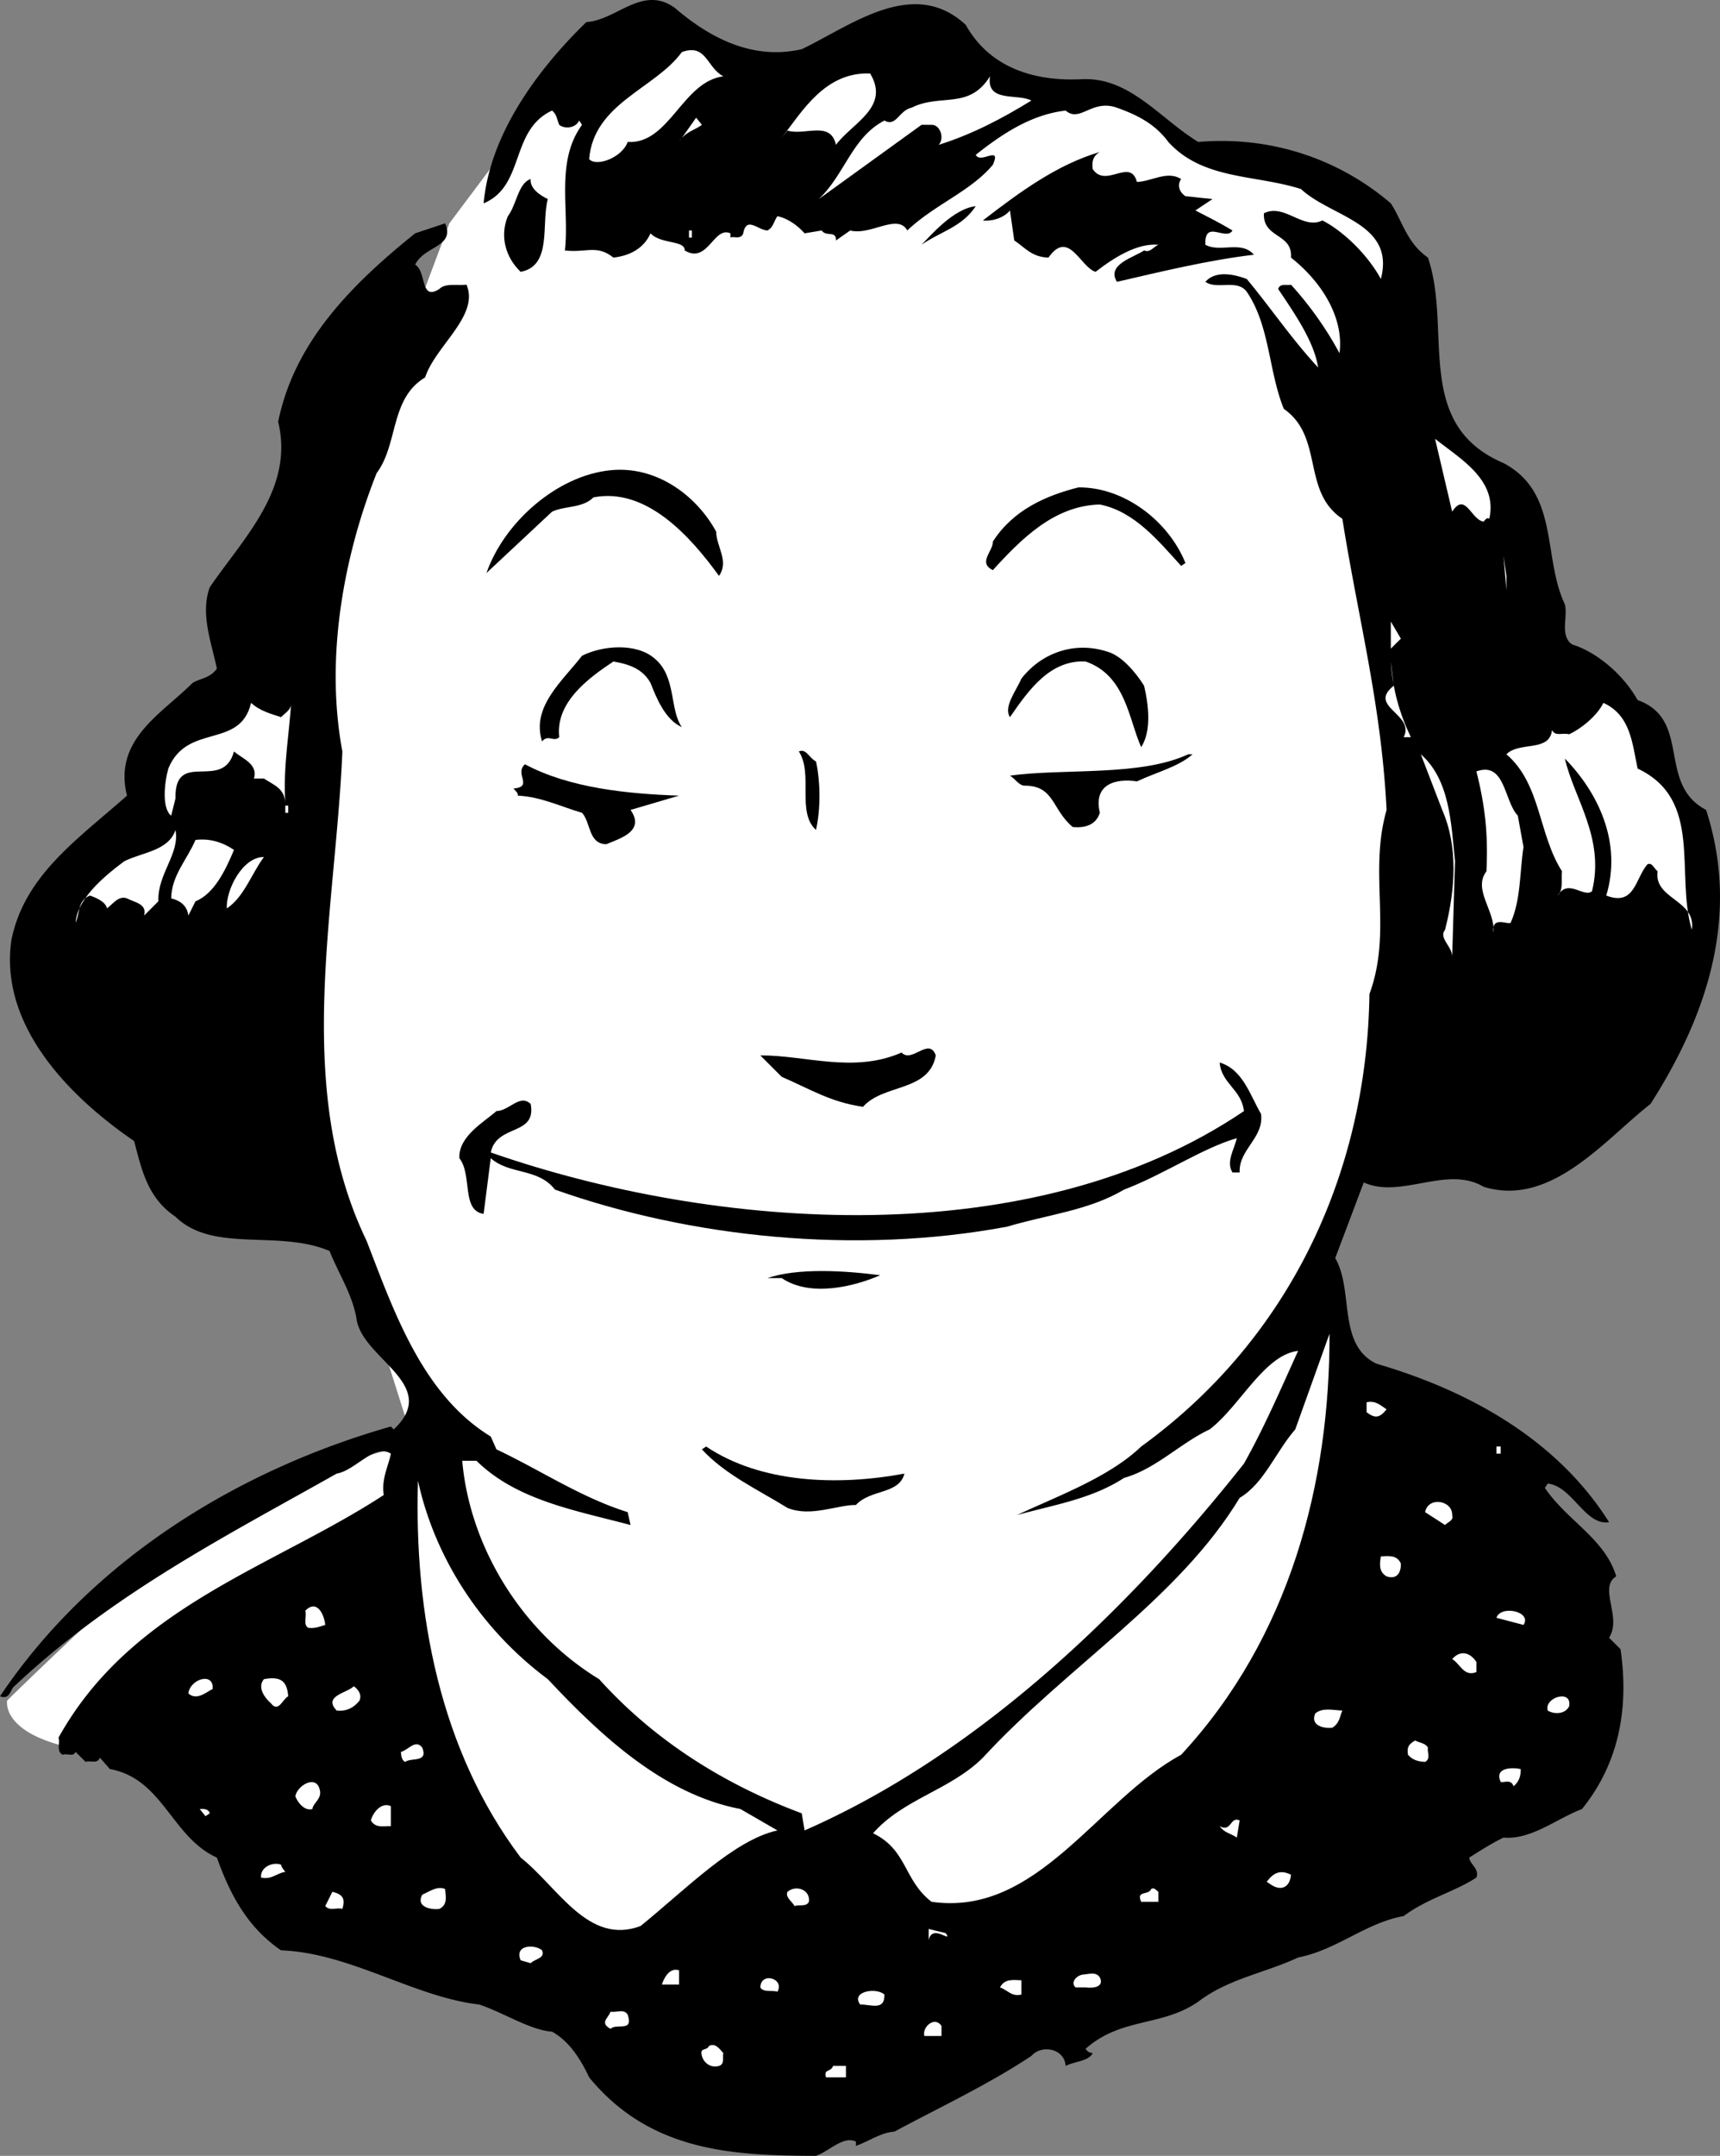 <svg xmlns="http://www.w3.org/2000/svg" width="120.576" height="151.047"><rect width="100%" height="100%" fill="#808080" stroke="none"/><path fill="#fff" d="m41 2.649-6.5 9-3 4-7.5 20-3 38 5 18 3 9.5s-12.023 2.523-19 9c-7.023 6.523-9.5 9-9.5 9s-.523 2.523 5.5 3.5c5.977 1.023 78 9 78 9l9-38 1-11.5 10-27.5-4-30s-2.023-9.977-6.5-12.5c-4.523-2.477-8.023-.477-11.5-3-3.523-2.477-8.5-2.5-8.5-2.5"/><path d="M56.203 3.446c3.422-1.625 7.824-5.125 11.5-1.7 1.723 3.075 4.922 3.977 8.2 3.801 3.324-.125 5.425 2.774 8.097 4.399 4.926-.422 9.727 1.078 13.5 4.3.828 1.278 1.125 2.778 2.602 3.801 1.726 5.074-1.075 11.676 5.3 14.399 3.926 2.078 2.723 6.578 4.301 9.902.223.875-.375 2.176.5 2.8 1.824.575 3.625 2.173 4.598 3.9 3.824 1.374 1.324 5.874 4.8 7.698 2.426 7.477.024 14.477-3.898 20.602-3.176 2.473-6.976 7.273-11.703 5.8-2.574-1.527-5.773.876-8.398-.3l-2 5.3c1.324 2.274.125 6.075 2.898 7.4 6.426 1.874 12.625 5.273 16.3 11.1-1.675.274-2.573-2.527-4.3-2.702l-.2.3c1.528 2.278 4.227 3.575 5 6.2-1.273.777.427 2.875-.5 4.3l.802.801c.625 4.274-.176 8.074-2.7 11.2-1.777.675-3.574 2.175-5.5 2-.777.374-1.574.874-2.402 1.402.027.472.727.773.5 1.398-1.473.977-3.473 1.477-5.098 2.7-2.675.476-4.675 2.374-7.402 2.902-2.273 1.074-4.875 1.472-7 3.097-2.574 1.778-5.375 1.075-7.898 3.301.125.176.226.274.5.301-.274.574-1.274.574-1.899.898-.078-1.222-1.676-1.523-2.402-.699-2.973 1.977-6.375 3.574-9.598 5.301-.976.074-1.777.676-2.703 1v-.3c-.875-.427-1.875.675-2.797 1-5.676-.024-11.578-.227-15.902-5.5-.574-1.227-1.375-2.524-2.598-3.2-1.578-.125-3.375-1.324-5.101-1.902-4.575-.524-9.075-3.625-13.899-3.797-2.375-1.625-3.578-3.926-4.5-6.5-3.176-1.426-3.777-5.528-7.5-6.203L7 123.149c-.172.472-.672.172-1 .297l-.7-.7c-.175.375-.573.075-.898.2-.476-.223-.175-.825-.3-1.2 5.125-9.222 15.023-11.925 22.8-17-.175-1.125.325-2.023.5-2.898-1.175-.727-2.476 1.176-3.8 1.398C16.027 107.524 7.926 111.621 1 118.15c-.273.172-.273.972-1 .699 6.527-9.727 16.926-15.926 27.402-18.902l.2.203c3.324-3.125-2.176-4.926-2.602-7.703-.273-1.723-1.273-3.223-1.898-4.797-3.575-1.528-8.176.172-10.801-2.403-1.973-1.324-2.375-3.324-2.899-5.3C4.828 76.82-.074 71.82.801 65.848c.926-4.527 4.625-7.027 8.101-10.102-.976-3.925 2.426-5.722 4.598-7.898.527-.324 1.227-.324 1.703-1-.375-1.824-1.176-3.824-.5-5.7 2.422-3.527 5.922-6.925 4.797-11.6 1.125-5.524 5.027-9.524 9.602-13.2l2.101-.7c.723 1.673-1.476 1.575-2.101 2.9.824.476.324 2.573 1.699 1.698.426-.425 1.226-.222 1.902-.3.922 2.175-2.176 4.277-2.902 6.5-2.473 1.476-1.875 4.675-3.399 6.703-2.175 5.472-3.675 12.672-2.402 19.5-.473 11.273-3.473 23.574 1.703 34.297 1.922 4.976 3.922 10.777 8.7 13.703l.398.898c3.125 1.477 5.926 3.375 9.199 4.399l.203.902c-3.875-1.027-7.976-1.727-10.8-4.5h-1c.523 5.973 4.124 11.973 9.597 15.3 4.027 4.473 9.027 7.473 14.203 9.4l.2 1.198c11.925-5.222 22.425-15.125 30.8-25.699 1.422-2.523 2.625-5.324 3.797-7.898-2.375.273-4.074 3.875-6.2 5.5-2.073.972-3.773 2.773-6 3.398-2.273 1.477-4.874 1.875-7.5 2.602 2.825-1.328 6.427-2.625 8.7-4.801 10.527-7.625 15.828-19.324 16-31.7 1.625-4.425-.074-8.425 1.203-12.902-.375-7.425-1.976-13.324-3.101-20.398-2.875-1.926-1.274-5.727-4.102-7.7-1.074-2.624-.973-5.827-2.598-8.202-.675-.922-2.074-.125-2.902-.7.727-.824 2.027-.523 2.902-.199 1.723 2.074 3.125 4.176 5 6.2-.277-1.825-1.675-3.825-2.8-5.5.125-.426.625-.223.898-.301a24.28 24.28 0 0 1 3.402 4.8c.325-2.523-1.277-5.023-3.402-6.699.125-1.726-1.973-1.324-1.898-3.101 1.425-.723 2.726 1.175 4.101.5 1.524.777 3.223 2.476 4.098 4.101 1.027-3.926-3.473-4.324-5.598-6.3-3.176-1.024-6.875-.626-9.3-3.301-.977-1.325-2.278-1.922-3.602-2.399-1.774-.625-2.574 1.074-3.598.2-2.375.277-4.375 1.574-6.3 3.1.324.677 1.824-.726 1.199.7-1.575 1.875-4.075 2.774-6 4.602-.676-1.227-2.575.375-4 0l-1 .699c.023-.727-.676-.227-1-.7l-1.2.2c-.375-.426-1.074-1.027-1.902-1.2-.273.376-.273.774-.7 1-.675-.027-1.472-1.027-1.698.2-.176.473-.676.176-.899.3v-.3c-1.176-.527-1.578 2.176-3.203 1.2.027-.727-1.672-.427-2.398-1.2-.477 1.074-1.477 1.574-2.602 1.7-1.172-.927-1.875-.325-3.398-.5.324-2.927-.676-6.227 1.199-8.802l-.2-.3c-.273.578-1.074.578-1.398.3-.176-.425-.176-.722-.5-1-2.976 1.375-1.875 5.278-4.8 6.5.425-4.722 3.624-9.222 7.199-12.699 2.125-.125 3.925-2.625 6.199-1 2.527 2.176 5.527 3.676 8.902 2.899"/><path fill="#fff" d="M50.703 5.348c-2.875.375-3.777 4.773-6.703 4.598-.375 1.078-2.172 1.777-2.7 1.203.325-3.926 4.626-4.926 6.5-7.5 1.727-.625 1.727 1.074 2.903 1.699M61 5.149c1.426 2.375-1.273 3.472-2.398 5-.375-1.727-2.176-.625-3.399-1l-.402.5c1.426-1.828 3.027-4.625 6.199-4.5m11.3 1.898c-2.073 1.274-4.175 2.375-6.5 3.102.427-.426.126-1.426-.5-1.403h-.698l-7.2 5.2c1.825-1.723 2.325-4.325 4.598-5.5.828.476 1.027-.723 1.902-.899 2.024-1.023 4.024.176 5.5-2.2-.277 1.876 1.926 1.177 2.899 1.7M49.203 8.746c-.476.375-1.176.477-1.601 1.2l1.199-1.7.402.5"/><path d="M77.102 10.649c-.477.273-.575.672-.5 1.199.925 1.375 2.625-.824 3.101.898 1.024-.023 2.125-.824 3.098-.199-.274.375-.176.875.3 1.2l1.899.199-1.2.8c.927.477 1.727.875 2.602 1.403-.476.773-1.976-.828-1.902 1 1.027.574 2.527-.328 3.402.699-3.175.375-6.476 1.176-9.601 1.898-.774-1.222 1.226-1.722 1.902-2.199.422.176.625-.226 1-.398-1.476-.125-3.078.875-4.402 1.898-1.074-.324-1.875-3.023-3.301-1-1.172-.023-1.672-.726-2.398-1.2l-.301-2.1c-.473.574-1.375.777-1.899.699 2.625-2.024 5.223-3.922 8.2-4.797m-39.899 1.898c-.078.676.723 1.176 1.2 1.399-.477 1.777.324 4.675-1.903 5.101-1.074-1.023-1.473-2.523-.898-3.898.625-.828.726-2.328 1.601-2.602m31.199 1.899c-.976 1.476-2.476 1.777-3.8 2.703.625-.625 2.226-2.528 3.8-2.703"/><path fill="#fff" d="M48.3 16.649h.2v-.5h-.2v.5m48.903 5.297.297 1.203-.297-1.203m7.199 14.402c-.175-.125-.277.074-.402.2-.875-.126-1.273-2.126-2.2-.7l-1.198-5.102c1.726 1.375 4.425 2.875 3.8 5.602"/><path d="M50.203 37.246c.024 1.075.922 2.075.2 3.102-1.977-2.727-5.075-6.227-8.801-5.5-.774.773-1.977.574-2.899 1l-4.601 4.3c1.226-3.527 4.925-6.827 8.699-7.202 3.226-.325 6.027 1.777 7.402 4.3m32.899 2.2-.301.203c-1.574-1.727-3.274-3.828-5.7-4.301-3.175.074-5.476 2.375-7.5 4.598-1.074-.524.024-1.325 0-2 1.426-2.223 3.727-3.223 6-3.797 3.227-.028 6.325 2.375 7.5 5.297"/><path fill="#fff" d="m105.602 41.348-.2-2.402.2 1.402zM97.5 45.446v-1.899l.703 1.2zm0 0"/><path d="M45.902 46.149c1.524 1.273 1.024 3.574 1.899 4.797-1.176-.524-1.774-2.024-2.2-3.098-.574-1.027-1.574-1.324-2.601-1.5-1.773 1.176-4.074 2.875-3.797 5.3-.375.376-.777-.226-1.203.298-.773-2.422 1.426-4.223 2.8-6 1.427-.723 3.825-.922 5.102.203m34.301 1.898c.324 1.375.524 3.176-.203 4.3-.875-1.925-1.074-5.026-3.898-6-2.477-.124-3.977 1.974-5.301 3.9-.473-.723.426-1.825.8-2.7 1.426-1.824 3.727-2.625 6-1.898 1.024.273 2.024 1.472 2.602 2.398"/><path fill="#fff" d="M98.902 51.649h-.5c.825-1.625-2.574-2.125-.699-3.602l-.203-1.7c.125 1.974.625 3.677 1.402 5.302m-79.199-1.403c.324-.324.723-.523.7-1-.075 1.778-.575 4.477-.403 7-.074-1.023-.773-1.222-1.5-1.699h-.7c.325-1.023-.874-1.426-1.398-1.898-.777 2.875-4.175-.227-4.101 3.297L12 57.149c-.672-.528-.473-2.328-.2-3.301 1.325-3.227 5.028-1.324 5.802-4.602.625.575 1.425.778 2.101 1m95.097 3.602c4.626 2.176 2.626 7.375 3.802 11.3.324-2.124-2.676-2.124-2.399-4.1-.277-.227-.375-.626-.703-.5-.875.976-.875 2.976-2.898 2.198 1.125-3.722-.575-7.222-2.899-9.597.625 2.773 2.824 5.574 1.899 9.297-.575.476-1.676-.922-2.399.3.422-.425.223-1.222.297-1.699-1.672-2.625-1.473-6.125-3.898-8.2.925-.925 3.023-.124 3.199-1.698.226.472.726.172 1.199.297.727-.325 1.926-1.223 2.402-2.2 1.926.875 2.024 2.875 2.399 4.602"/><path d="M57.203 53.348c.324 1.473.324 3.375 0 4.8-1.375-1.226-.176-3.925-1.203-5.5.527-.226.727.473 1.203.7m26.399-.5c-.977.875-2.575 1.273-3.899 1.898-1.476-.222-3.078.176-2.601 2.2-.274.875-1.075 1.078-1.899 1-1.476-1.223-1.277-2.922-3.402-2.899-.375-.023-.676-.523-1-.7 3.726-.526 9.125.075 12.5-1.5h.3"/><path fill="#fff" d="m102 60.348-.2 6.7c.028-.727-.972-1.325-.5-1.9.727-2.827.927-5.827-.198-8.402l-1.5-3.898c2.023 1.773 2.125 4.773 2.398 7.5"/><path d="m47.602 55.746-3.399 1c1.024 1.477-.676 1.977-1.703 2.403-1.273-.028-1.074-1.528-1.7-2.203-1.472-.422-2.874-1.125-4.5-1.2.028-.222-.175-.324-.3-.5 1.426-.125.027-1.023.8-1.699 3.126 1.676 7.227 2.074 10.802 2.2"/><path fill="#fff" d="M106.8 59.348c-.273 1.773-.175 3.676-.898 5.3-.175.173-1.375-.527-1.199.7.125-1.527-1.476-3.027-.5-4.3.125-2.524-.078-4.524-.703-7 2.027-.727 1.926 2.073 2.902 3.1l.399 2.2M20 56.946h.203v-.5H20v.5m-7.7 1.203c.325 1.672-1.273 3.074-1.198 5l-1 1c.226-.828-.676-.926-1.2-1.203-.574-.223-.976.375-1.402.703-.074-.426-.672-.727-1.2-.903-.874.375-.675 1.176-1 1.903.126-1.625 1.825-3.125 3.403-4.301 1.223-.625 3.125-.727 3.598-2.2m4.101 1.399c-.574 1.375-1.375 3.074-2.699 3.602l-.5 1c-.078-.625-.476-1.028-1.203-1.203.027-1.625 1.125-2.723 1.703-4.098 1.024-.125 1.922.176 2.7.7m2.097.499c-.875 1.176-1.375 2.774-2.598 3.602-.074-1.328 1.125-3.625 2.598-3.602"/><path d="M65.602 73.946c-.477 2.578-3.676 1.976-5.102 3.601-2.273-.324-3.672-1.226-5.7-2.101l-1.5-1.5c3.126-.024 6.528 1.277 9.903-.2.723.778 1.922-1.125 2.399.2"/><path d="M88.402 78.047c.223 1.676-1.574 2.477-1.5 4.102h-.5c-.476-.727.125-1.625.301-2.403-2.375.676-5.176 2.575-7.902 3.602-2.473 1.473-5.473 1.773-8.2 2.598-10.574 1.976-22.175.777-31.699-2.598-1.175-1.527-3.175-1.027-4.5-2.2l-.5 3.9c-1.574-.227-.777-2.727-1.699-3.9-.078-1.527 1.723-2.527 2.598-3.3.926-.027 1.625-1.227 2.402-.5.422 2.273-2.375 1.375-2.8 3.398 15.722 5.477 37.925 7.176 52.8-2.898-.176-1.527-1.578-1.926-1.703-3.402 1.625.476 2.125 2.277 2.902 3.601M61.703 89.348c-1.777.773-4.875 1.574-6.902.2h-1c2.125-.727 5.426-.524 7.902-.2"/><path fill="#fff" d="M82.8 122.946c-5.874 3.175-10.073 11.375-17.5 10.3-1.972-1.523-1.675-3.625-4.097-4.8 2.125-2.422 5.422-3.024 7.7-5.297 5.925-6.426 13.722-11.125 18-18.203 1.722-1.024 2.523-3.223 3.898-4.797l2.402-6.703c.024 10.476-2.777 21.277-10.402 29.5m14.402-24.2c-.476.575-.777.676-1.402.2v-.7c.625-.125.926.176 1.402.5"/><path d="M63.402 103.246c-.375 1.477-2.375 1.075-3.402 2.2-1.273-.024-3.172.875-4.797.203-1.976-1.227-4.375-2.328-6-4.102l.297-.199c3.828 2.574 9.227 2.773 13.902 1.898"/><path fill="#fff" d="M104.902 101.848h.301v-.5h-.3v.5m-66.501 15.801c3.723 3.972 8.125 8.074 13.5 9.097l2.598 1.5c-3.074.676-6.473 4.176-9.598 6.7-3.675 1.375-5.777-2.723-8.402-4.797-5.672-7.528-7.473-17.125-7.2-26.403 1.126 5.176 4.227 10.278 9.102 13.903m63.398-11.5c.126.375-.273.472-.5.699l-1.398-.902c.223-1.125 1.926-.825 1.899.203m-3.598 3.398c.024.477-.176 1.176-1 .899-.578-.325-.476-.922-.402-1.399.527-.023 1.125-.125 1.402.5M22.8 113.848c-.273.074-.675.273-1.198.2-.375-.227-.075-.825-.2-1.2.825-.824 1.325.273 1.399 1m83.999 0-1.898-.5c.325-.926 2.524-.426 1.899.5m-3.301 2.598v.703c-.875.375-1.172-.625-1.7-.903.528-.625 1.227-.523 1.7.2m-88.598 1.902c-.277.074-1.074.875-1.699.3.125-1.027 1.824-1.527 1.7-.3m5.3.5c-.375.176-.676 1.176-1.203.5-.473-.426-.973-1.125-.5-1.7 1.227-.226 1.625.173 1.703 1.2m5 .301c-.375.472-.875.773-1.601.699-.977-1.027.726-1.227 1.199-1.7.125.075.625.473.402 1m84.797.399c-.273.574-1.074.574-1.5.3-.273-.925 1.727-1.526 1.5-.3m-15.898.301c-.176.375-.176.875-.7 1.2-.574.073-1.574-.126-1.199-1 .524-.427 1.223-.227 1.899-.2m6 2.598c-.075.277.226.777-.2 1-.476-.024-.875-.125-1.199-.5-.078-.524.024-.723.5-1 .324.175.723.175.899.5m-70.5 0c.425 1.078-.774.675-1.2 1-.277-.125-.277-.524-.3-.7.523-.125 1.023-.925 1.5-.3m77 1.5c.023.375-.075.875-.5 1.203-.176-.528-.676-.227-.899-.301-.476-1.027.824-1.027 1.399-.902m-84.2 1.402c.223.676-.476.973-.5 1.398-.574.176-1.074-.523-1.199-.898.125-.727 1.422-1.527 1.7-.5m4.999 2.598c-.476-.024-1.074.175-1.402-.399.125-.523.727-1.324 1.402-1v1.399m-12.699-.899-.3.2-.403-.5c.227-.024.625-.024.703.3m72 1.699c-.476-.324-.875-.324-1.203-.8.828.476.727-.723 1.402-.399l-.199 1.2m-67 1.902c.024.172.125.273.297.5-.574.074-.973.574-1.7.398-.073-.726.825-1.125 1.403-.898m70.797.699c-.074.875-.672 1.176-1.398.7l-.301-.2c.527-.727 1.027-.824 1.699-.5m-59.297 1c.024.473.223 1.074-.402 1.398-.574.075-1.676-.125-1.2-1 .524-.222 1.024-.625 1.602-.398m25.5.898c-.176.375-.676.176-1 .301-.176-.324-.676-.625-.5-1 .625-.523 1.625-.125 1.5.7m24.5-.7v.7H80c-.375-.825.527-.426.703-.9.223-.124.324.075.5.2M24 133.746c-.375-.125-.875.176-1.2-.199l.5-1c.727.176.927.477.7 1.2m42.3 1.699c.528.777-.972-.723-1.198.5v-.797l1.199.297M38 136.649c.227.574-.473.574-.797.898l-.703-.199c-.473-1.125 1.027-1.125 1.5-.7m9.602 2.399h-1.2c.125-.426.524-1.226 1.2-1v1m29.5-.5c.324.676-.477.774-1 .7h-.7c-.375-.325.024-.825.5-.9.426-.026.926-.226 1.2.2m-22.602 1c-.375-.125-.973.074-1.2-.3.028-1.126 1.727-.626 1.2.3m17.102.199c-.676.176-.977-.324-1.5-.5.324-.625.925-.523 1.5-.5v1m-9.602 0c.027 1.176-.973.676-1.7.7-.675-.922 1.126-1.223 1.7-.7m-18 1.403c.426 1.273-.773.574-1.2 1-.773-.426-.175-.727 0-1.203.427.078.927-.223 1.2.203m22 .797v.703h-1.2c-.175-.625.727-1.426 1.2-.703m-15.297 1.902c-.078.273.125.773-.3.898-.575.176-1.075-.222-1.2-.699-.176-.625.324-.324.5-.7.422-.226.723.177 1 .5m8.597 1.7h-1.398c-.175-.625.325-.324.5-.8h.899v.8"/></svg>
